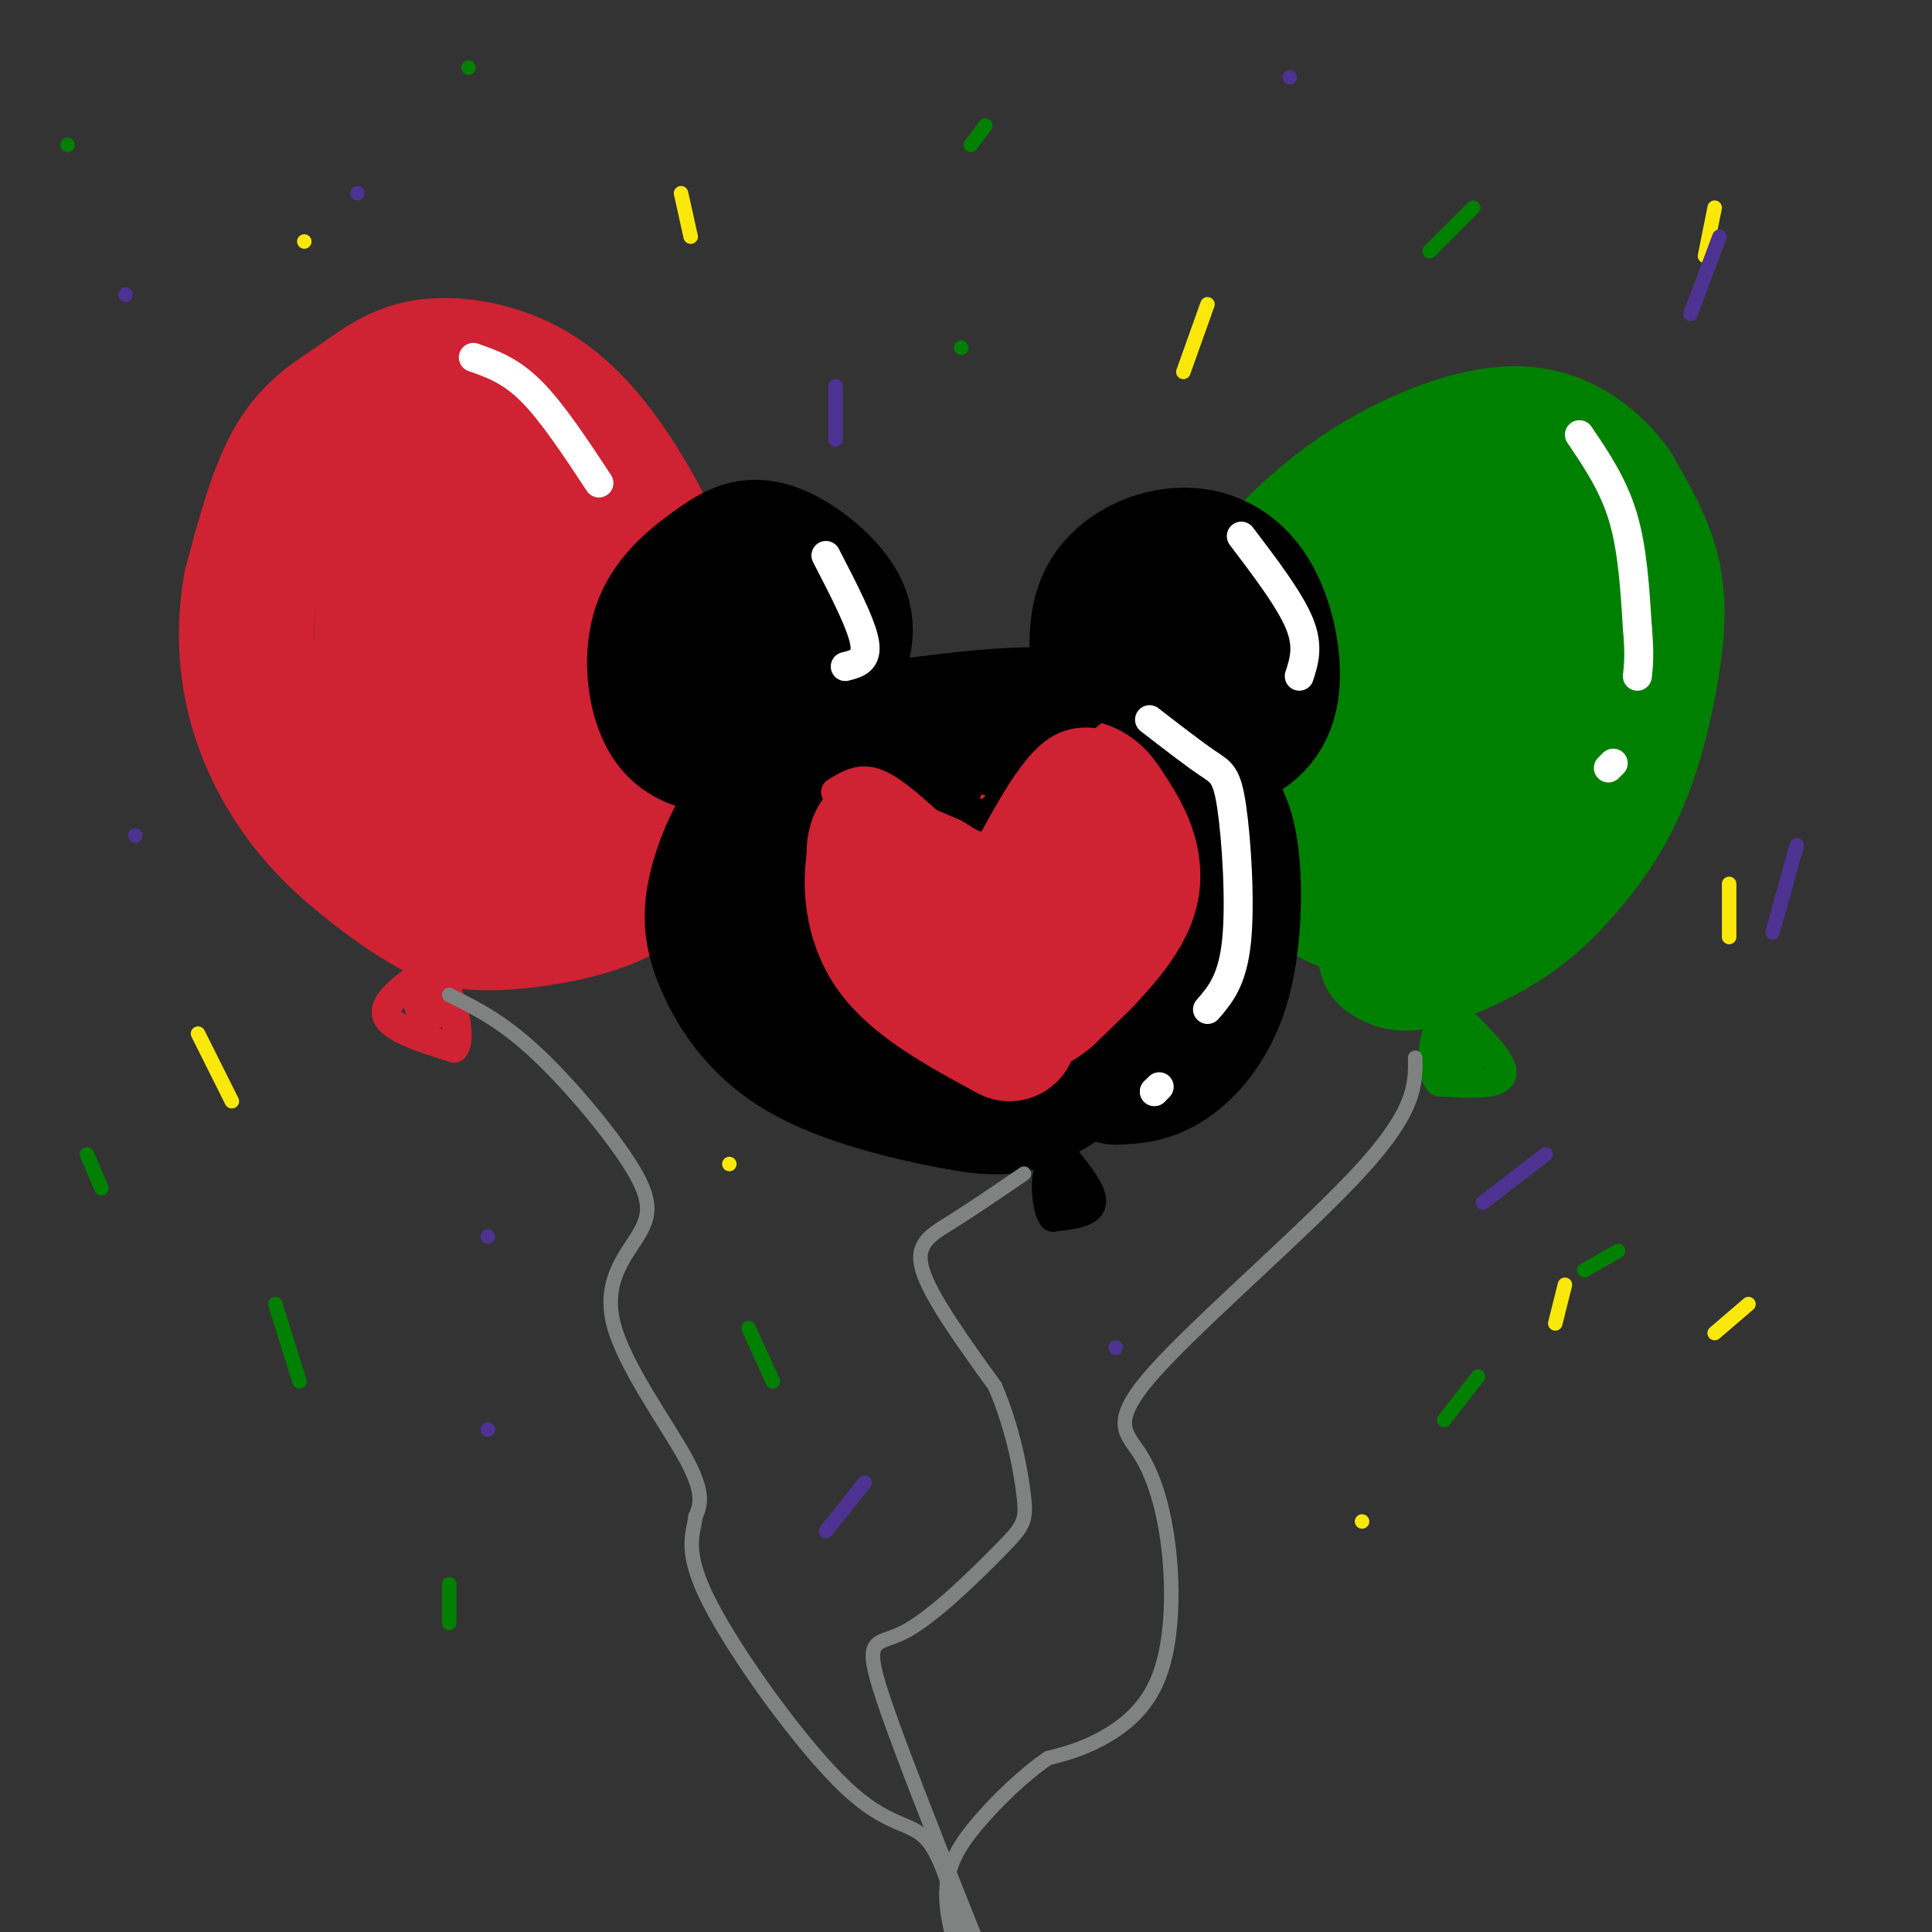 <svg viewBox='0 0 400 400' version='1.1' xmlns='http://www.w3.org/2000/svg' xmlns:xlink='http://www.w3.org/1999/xlink'><rect x="0" y="0" width="400" height="400" fill="#333333" stroke="none"/><g fill='none' stroke='rgb(0,128,0)' stroke-width='28' stroke-linecap='round' stroke-linejoin='round'><path d='M287,198c1.458,0.983 2.916,1.966 7,1c4.084,-0.966 10.795,-3.881 16,-7c5.205,-3.119 8.903,-6.441 13,-11c4.097,-4.559 8.593,-10.356 12,-18c3.407,-7.644 5.725,-17.135 7,-25c1.275,-7.865 1.507,-14.104 0,-20c-1.507,-5.896 -4.754,-11.448 -8,-17'/><path d='M334,101c-3.455,-4.810 -8.094,-8.334 -13,-10c-4.906,-1.666 -10.080,-1.474 -16,0c-5.920,1.474 -12.587,4.230 -19,8c-6.413,3.770 -12.573,8.553 -18,14c-5.427,5.447 -10.122,11.556 -11,21c-0.878,9.444 2.061,22.222 5,35'/><path d='M262,169c3.536,9.444 9.877,15.552 16,18c6.123,2.448 12.029,1.234 15,2c2.971,0.766 3.009,3.512 8,-3c4.991,-6.512 14.936,-22.282 20,-32c5.064,-9.718 5.248,-13.386 6,-20c0.752,-6.614 2.072,-16.176 0,-21c-2.072,-4.824 -7.536,-4.912 -13,-5'/><path d='M314,108c-7.366,0.359 -19.280,3.758 -26,10c-6.720,6.242 -8.244,15.327 -10,22c-1.756,6.673 -3.744,10.933 -1,17c2.744,6.067 10.219,13.941 15,18c4.781,4.059 6.869,4.305 11,2c4.131,-2.305 10.304,-7.159 14,-18c3.696,-10.841 4.913,-27.669 4,-36c-0.913,-8.331 -3.957,-8.166 -7,-8'/><path d='M314,115c-3.425,-0.809 -8.487,1.170 -13,4c-4.513,2.830 -8.475,6.512 -12,15c-3.525,8.488 -6.612,21.781 -7,28c-0.388,6.219 1.922,5.363 4,5c2.078,-0.363 3.925,-0.233 7,0c3.075,0.233 7.380,0.569 11,-7c3.620,-7.569 6.555,-23.043 7,-30c0.445,-6.957 -1.602,-5.397 -4,-5c-2.398,0.397 -5.148,-0.368 -9,2c-3.852,2.368 -8.806,7.868 -12,15c-3.194,7.132 -4.627,15.895 -4,20c0.627,4.105 3.313,3.553 6,3'/><path d='M288,165c2.884,-0.207 7.095,-2.225 10,-5c2.905,-2.775 4.504,-6.306 5,-12c0.496,-5.694 -0.110,-13.551 -3,-18c-2.890,-4.449 -8.062,-5.489 -12,-5c-3.938,0.489 -6.641,2.506 -10,7c-3.359,4.494 -7.375,11.465 -9,18c-1.625,6.535 -0.861,12.636 0,17c0.861,4.364 1.819,6.993 4,8c2.181,1.007 5.585,0.394 7,-2c1.415,-2.394 0.843,-6.568 0,-9c-0.843,-2.432 -1.955,-3.124 -4,-2c-2.045,1.124 -5.022,4.062 -8,7'/><path d='M268,169c-0.333,1.500 2.833,1.750 6,2'/></g>
<g fill='none' stroke='rgb(207,34,51)' stroke-width='28' stroke-linecap='round' stroke-linejoin='round'><path d='M130,163c3.939,-5.492 7.878,-10.983 10,-17c2.122,-6.017 2.427,-12.559 0,-21c-2.427,-8.441 -7.584,-18.780 -13,-27c-5.416,-8.220 -11.089,-14.321 -18,-18c-6.911,-3.679 -15.059,-4.934 -21,-4c-5.941,0.934 -9.677,4.059 -14,7c-4.323,2.941 -9.235,5.697 -13,12c-3.765,6.303 -6.382,16.151 -9,26'/><path d='M52,121c-1.608,8.647 -1.129,17.266 1,25c2.129,7.734 5.906,14.585 10,20c4.094,5.415 8.504,9.395 13,13c4.496,3.605 9.078,6.835 13,9c3.922,2.165 7.186,3.266 14,3c6.814,-0.266 17.180,-1.900 24,-5c6.820,-3.100 10.096,-7.666 12,-16c1.904,-8.334 2.436,-20.436 1,-30c-1.436,-9.564 -4.839,-16.590 -10,-24c-5.161,-7.410 -12.081,-15.205 -19,-23'/><path d='M111,93c-4.547,-3.846 -6.415,-1.962 -11,0c-4.585,1.962 -11.887,4.003 -16,12c-4.113,7.997 -5.035,21.949 -5,31c0.035,9.051 1.028,13.199 4,18c2.972,4.801 7.923,10.255 11,13c3.077,2.745 4.279,2.781 8,3c3.721,0.219 9.962,0.620 15,-3c5.038,-3.620 8.872,-11.260 11,-17c2.128,-5.740 2.550,-9.580 -3,-18c-5.550,-8.420 -17.071,-21.421 -22,-27c-4.929,-5.579 -3.265,-3.737 -5,-1c-1.735,2.737 -6.867,6.368 -12,10'/><path d='M86,114c-2.968,6.980 -4.387,19.429 -2,29c2.387,9.571 8.579,16.263 12,19c3.421,2.737 4.072,1.520 6,-1c1.928,-2.520 5.132,-6.344 7,-13c1.868,-6.656 2.400,-16.145 2,-22c-0.400,-5.855 -1.731,-8.077 -4,-9c-2.269,-0.923 -5.477,-0.547 -8,4c-2.523,4.547 -4.362,13.266 -3,20c1.362,6.734 5.926,11.484 9,14c3.074,2.516 4.659,2.798 6,1c1.341,-1.798 2.438,-5.676 2,-11c-0.438,-5.324 -2.411,-12.092 -4,-14c-1.589,-1.908 -2.795,1.046 -4,4'/></g>
<g fill='none' stroke='rgb(0,0,0)' stroke-width='28' stroke-linecap='round' stroke-linejoin='round'><path d='M231,223c3.490,-0.152 6.980,-0.303 11,-3c4.020,-2.697 8.569,-7.938 11,-16c2.431,-8.062 2.742,-18.945 2,-26c-0.742,-7.055 -2.539,-10.283 -6,-14c-3.461,-3.717 -8.586,-7.924 -14,-11c-5.414,-3.076 -11.118,-5.022 -21,-5c-9.882,0.022 -23.941,2.011 -38,4'/><path d='M176,152c-9.929,3.100 -15.750,8.851 -20,15c-4.250,6.149 -6.927,12.695 -8,18c-1.073,5.305 -0.541,9.370 2,15c2.541,5.630 7.093,12.826 16,18c8.907,5.174 22.171,8.325 31,10c8.829,1.675 13.223,1.874 20,-2c6.777,-3.874 15.936,-11.821 20,-18c4.064,-6.179 3.032,-10.589 2,-15'/><path d='M239,193c-0.152,-4.464 -1.533,-8.125 -4,-12c-2.467,-3.875 -6.019,-7.965 -11,-11c-4.981,-3.035 -11.392,-5.014 -17,-6c-5.608,-0.986 -10.412,-0.980 -15,0c-4.588,0.980 -8.961,2.935 -13,5c-4.039,2.065 -7.745,4.241 -11,10c-3.255,5.759 -6.058,15.100 -6,21c0.058,5.900 2.977,8.357 11,11c8.023,2.643 21.151,5.471 29,5c7.849,-0.471 10.421,-4.242 13,-7c2.579,-2.758 5.165,-4.502 6,-9c0.835,-4.498 -0.083,-11.749 -1,-19'/><path d='M220,181c-2.011,-4.173 -6.540,-5.105 -10,-6c-3.460,-0.895 -5.851,-1.752 -11,0c-5.149,1.752 -13.057,6.111 -17,10c-3.943,3.889 -3.921,7.306 -3,11c0.921,3.694 2.740,7.666 5,10c2.260,2.334 4.959,3.029 9,3c4.041,-0.029 9.422,-0.783 13,-3c3.578,-2.217 5.352,-5.897 6,-9c0.648,-3.103 0.170,-5.629 0,-8c-0.170,-2.371 -0.033,-4.587 -2,-6c-1.967,-1.413 -6.038,-2.022 -10,0c-3.962,2.022 -7.815,6.676 -10,10c-2.185,3.324 -2.704,5.318 -1,7c1.704,1.682 5.630,3.052 9,3c3.370,-0.052 6.185,-1.526 9,-3'/><path d='M228,144c-0.869,-7.341 -1.738,-14.682 1,-20c2.738,-5.318 9.082,-8.614 15,-9c5.918,-0.386 11.408,2.136 15,8c3.592,5.864 5.286,15.068 4,21c-1.286,5.932 -5.551,8.590 -10,10c-4.449,1.410 -9.082,1.572 -13,0c-3.918,-1.572 -7.119,-4.878 -8,-9c-0.881,-4.122 0.560,-9.061 2,-14'/><path d='M234,131c3.345,-3.440 10.708,-5.042 15,-4c4.292,1.042 5.512,4.726 5,7c-0.512,2.274 -2.756,3.137 -5,4'/><path d='M172,140c2.153,-4.532 4.306,-9.065 2,-14c-2.306,-4.935 -9.070,-10.274 -14,-12c-4.930,-1.726 -8.027,0.161 -12,3c-3.973,2.839 -8.821,6.631 -11,12c-2.179,5.369 -1.687,12.315 0,17c1.687,4.685 4.570,7.107 9,8c4.430,0.893 10.409,0.255 14,-2c3.591,-2.255 4.796,-6.128 6,-10'/><path d='M166,142c0.944,-3.072 0.303,-5.751 -1,-8c-1.303,-2.249 -3.267,-4.067 -6,-5c-2.733,-0.933 -6.236,-0.982 -9,0c-2.764,0.982 -4.790,2.995 -4,5c0.790,2.005 4.395,4.003 8,6'/></g>
<g fill='none' stroke='rgb(207,34,51)' stroke-width='28' stroke-linecap='round' stroke-linejoin='round'><path d='M212,208c5.473,-3.526 10.946,-7.052 14,-11c3.054,-3.948 3.688,-8.318 4,-12c0.312,-3.682 0.300,-6.678 -2,-8c-2.300,-1.322 -6.888,-0.971 -10,0c-3.112,0.971 -4.746,2.563 -6,6c-1.254,3.437 -2.127,8.718 -3,14'/><path d='M209,197c-0.585,-0.587 -0.549,-9.054 -1,-14c-0.451,-4.946 -1.391,-6.370 -6,-8c-4.609,-1.630 -12.888,-3.466 -17,-3c-4.112,0.466 -4.056,3.233 -4,6'/><path d='M181,178c-0.800,4.400 -0.800,12.400 4,19c4.800,6.600 14.400,11.800 24,17'/><path d='M206,179c-0.741,-1.532 -1.481,-3.064 1,-6c2.481,-2.936 8.184,-7.276 12,-9c3.816,-1.724 5.744,-0.833 7,0c1.256,0.833 1.838,1.609 4,5c2.162,3.391 5.903,9.397 4,16c-1.903,6.603 -9.452,13.801 -17,21'/><path d='M217,206c-4.167,3.667 -6.083,2.333 -8,1'/></g>
<g fill='none' stroke='rgb(0,0,0)' stroke-width='6' stroke-linecap='round' stroke-linejoin='round'><path d='M219,146c0.000,0.000 -22.000,14.000 -22,14'/><path d='M197,160c-8.000,1.333 -17.000,-2.333 -26,-6'/><path d='M171,154c0.500,1.167 14.750,7.083 29,13'/><path d='M200,167c5.089,2.778 3.311,3.222 6,0c2.689,-3.222 9.844,-10.111 17,-17'/><path d='M223,150c5.286,-4.571 10.000,-7.500 4,-4c-6.000,3.500 -22.714,13.429 -27,15c-4.286,1.571 3.857,-5.214 12,-12'/><path d='M212,149c-0.753,0.670 -8.635,8.344 -10,9c-1.365,0.656 3.786,-5.708 6,-6c2.214,-0.292 1.490,5.488 0,8c-1.490,2.512 -3.745,1.756 -6,1'/><path d='M202,161c-1.378,1.089 -1.822,3.311 -2,3c-0.178,-0.311 -0.089,-3.156 0,-6'/></g>
<g fill='none' stroke='rgb(207,34,51)' stroke-width='6' stroke-linecap='round' stroke-linejoin='round'><path d='M232,155c-4.667,-1.333 -9.333,-2.667 -14,1c-4.667,3.667 -9.333,12.333 -14,21'/><path d='M204,177c-2.333,3.500 -1.167,1.750 0,0'/><path d='M192,170c-3.917,-3.500 -7.833,-7.000 -11,-8c-3.167,-1.000 -5.583,0.500 -8,2'/></g>
<g fill='none' stroke='rgb(0,128,0)' stroke-width='6' stroke-linecap='round' stroke-linejoin='round'><path d='M298,207c6.500,6.083 13.000,12.167 13,15c0.000,2.833 -6.500,2.417 -13,2'/><path d='M298,224c-2.200,-2.444 -1.200,-9.556 0,-11c1.200,-1.444 2.600,2.778 4,7'/><path d='M302,220c1.167,1.000 2.083,0.000 3,-1'/></g>
<g fill='none' stroke='rgb(207,34,51)' stroke-width='6' stroke-linecap='round' stroke-linejoin='round'><path d='M90,200c-5.333,3.583 -10.667,7.167 -10,10c0.667,2.833 7.333,4.917 14,7'/><path d='M94,217c1.822,-2.067 -0.622,-10.733 -2,-13c-1.378,-2.267 -1.689,1.867 -2,6'/><path d='M90,210c-1.244,-0.089 -3.356,-3.311 -4,-4c-0.644,-0.689 0.178,1.156 1,3'/><path d='M87,209c0.333,0.333 0.667,-0.333 1,-1'/></g>
<g fill='none' stroke='rgb(255,255,255)' stroke-width='6' stroke-linecap='round' stroke-linejoin='round'><path d='M98,74c3.833,1.333 7.667,2.667 12,7c4.333,4.333 9.167,11.667 14,19'/><path d='M327,90c3.500,5.167 7.000,10.333 9,17c2.000,6.667 2.500,14.833 3,23'/><path d='M339,130c0.500,5.500 0.250,7.750 0,10'/><path d='M334,158c0.000,0.000 -1.000,1.000 -1,1'/><path d='M257,111c5.000,6.583 10.000,13.167 12,18c2.000,4.833 1.000,7.917 0,11'/><path d='M171,115c3.667,7.083 7.333,14.167 8,18c0.667,3.833 -1.667,4.417 -4,5'/><path d='M238,149c4.571,3.536 9.143,7.071 12,9c2.857,1.929 4.000,2.250 5,9c1.000,6.750 1.857,19.929 1,28c-0.857,8.071 -3.429,11.036 -6,14'/><path d='M239,226c0.000,0.000 0.000,0.000 0,0'/><path d='M239,226c0.000,0.000 1.000,-1.000 1,-1'/></g>
<g fill='none' stroke='rgb(0,0,0)' stroke-width='6' stroke-linecap='round' stroke-linejoin='round'><path d='M220,239c3.167,3.917 6.333,7.833 6,10c-0.333,2.167 -4.167,2.583 -8,3'/><path d='M218,252c-1.595,-1.964 -1.583,-8.375 -1,-9c0.583,-0.625 1.738,4.536 2,6c0.262,1.464 -0.369,-0.768 -1,-3'/><path d='M218,246c-0.167,-0.500 -0.083,-0.250 0,0'/><path d='M224,249c0.000,0.000 -2.000,-1.000 -2,-1'/></g>
<g fill='none' stroke='rgb(128,130,130)' stroke-width='3' stroke-linecap='round' stroke-linejoin='round'><path d='M212,243c-5.333,3.644 -10.667,7.289 -15,10c-4.333,2.711 -7.667,4.489 -6,10c1.667,5.511 8.333,14.756 15,24'/><path d='M206,287c3.702,8.536 5.456,17.876 6,23c0.544,5.124 -0.122,6.033 -5,11c-4.878,4.967 -13.967,13.991 -20,17c-6.033,3.009 -9.009,0.003 -3,17c6.009,16.997 21.005,53.999 36,91'/><path d='M293,219c0.082,5.367 0.164,10.735 -11,23c-11.164,12.265 -33.574,31.429 -43,42c-9.426,10.571 -5.868,12.551 -3,17c2.868,4.449 5.047,11.368 6,20c0.953,8.632 0.680,18.978 -2,26c-2.680,7.022 -7.766,10.721 -12,13c-4.234,2.279 -7.617,3.140 -11,4'/><path d='M217,364c-4.655,3.119 -10.792,8.917 -15,14c-4.208,5.083 -6.488,9.452 -6,16c0.488,6.548 3.744,15.274 7,24'/><path d='M93,206c5.445,2.687 10.890,5.374 18,12c7.110,6.626 15.886,17.190 20,24c4.114,6.810 3.567,9.867 1,14c-2.567,4.133 -7.153,9.344 -5,18c2.153,8.656 11.044,20.759 15,28c3.956,7.241 2.978,9.621 2,12'/><path d='M144,314c-0.463,3.732 -2.619,7.062 3,18c5.619,10.938 19.013,29.483 28,38c8.987,8.517 13.568,7.005 17,11c3.432,3.995 5.716,13.498 8,23'/></g>
<g fill='none' stroke='rgb(0,128,0)' stroke-width='3' stroke-linecap='round' stroke-linejoin='round'><path d='M335,259c0.000,0.000 -7.000,4.000 -7,4'/><path d='M306,285c0.000,0.000 -7.000,9.000 -7,9'/><path d='M204,26c0.000,0.000 -3.000,4.000 -3,4'/><path d='M97,14c0.000,0.000 0.000,0.000 0,0'/><path d='M199,72c0.000,0.000 0.000,0.000 0,0'/><path d='M305,43c0.000,0.000 -9.000,9.000 -9,9'/><path d='M18,239c0.000,0.000 3.000,7.000 3,7'/><path d='M57,270c0.000,0.000 5.000,16.000 5,16'/><path d='M155,275c0.000,0.000 5.000,11.000 5,11'/><path d='M93,328c0.000,0.000 0.000,8.000 0,8'/><path d='M14,30c0.000,0.000 0.000,0.000 0,0'/></g>
<g fill='none' stroke='rgb(250,232,11)' stroke-width='3' stroke-linecap='round' stroke-linejoin='round'><path d='M282,315c0.000,0.000 0.000,0.000 0,0'/><path d='M324,266c0.000,0.000 -2.000,8.000 -2,8'/><path d='M362,270c0.000,0.000 -7.000,6.000 -7,6'/><path d='M358,183c0.000,0.000 0.000,11.000 0,11'/><path d='M355,43c0.000,0.000 -2.000,10.000 -2,10'/><path d='M250,63c0.000,0.000 -5.000,14.000 -5,14'/><path d='M141,40c0.000,0.000 2.000,9.000 2,9'/><path d='M63,50c0.000,0.000 0.000,0.000 0,0'/><path d='M41,214c0.000,0.000 7.000,14.000 7,14'/><path d='M151,241c0.000,0.000 0.000,0.000 0,0'/></g>
<g fill='none' stroke='rgb(77,50,146)' stroke-width='3' stroke-linecap='round' stroke-linejoin='round'><path d='M231,279c0.000,0.000 0.000,0.000 0,0'/><path d='M179,307c0.000,0.000 -8.000,10.000 -8,10'/><path d='M101,296c0.000,0.000 0.000,0.000 0,0'/><path d='M26,61c0.000,0.000 0.000,0.000 0,0'/><path d='M267,16c0.000,0.000 0.000,0.000 0,0'/><path d='M356,49c0.000,0.000 -6.000,16.000 -6,16'/><path d='M372,175c0.000,0.000 -5.000,18.000 -5,18'/><path d='M320,239c0.000,0.000 -13.000,10.000 -13,10'/><path d='M101,256c0.000,0.000 0.000,0.000 0,0'/><path d='M28,173c0.000,0.000 0.000,0.000 0,0'/><path d='M74,40c0.000,0.000 0.000,0.000 0,0'/><path d='M173,80c0.000,0.000 0.000,11.000 0,11'/></g>
</svg>